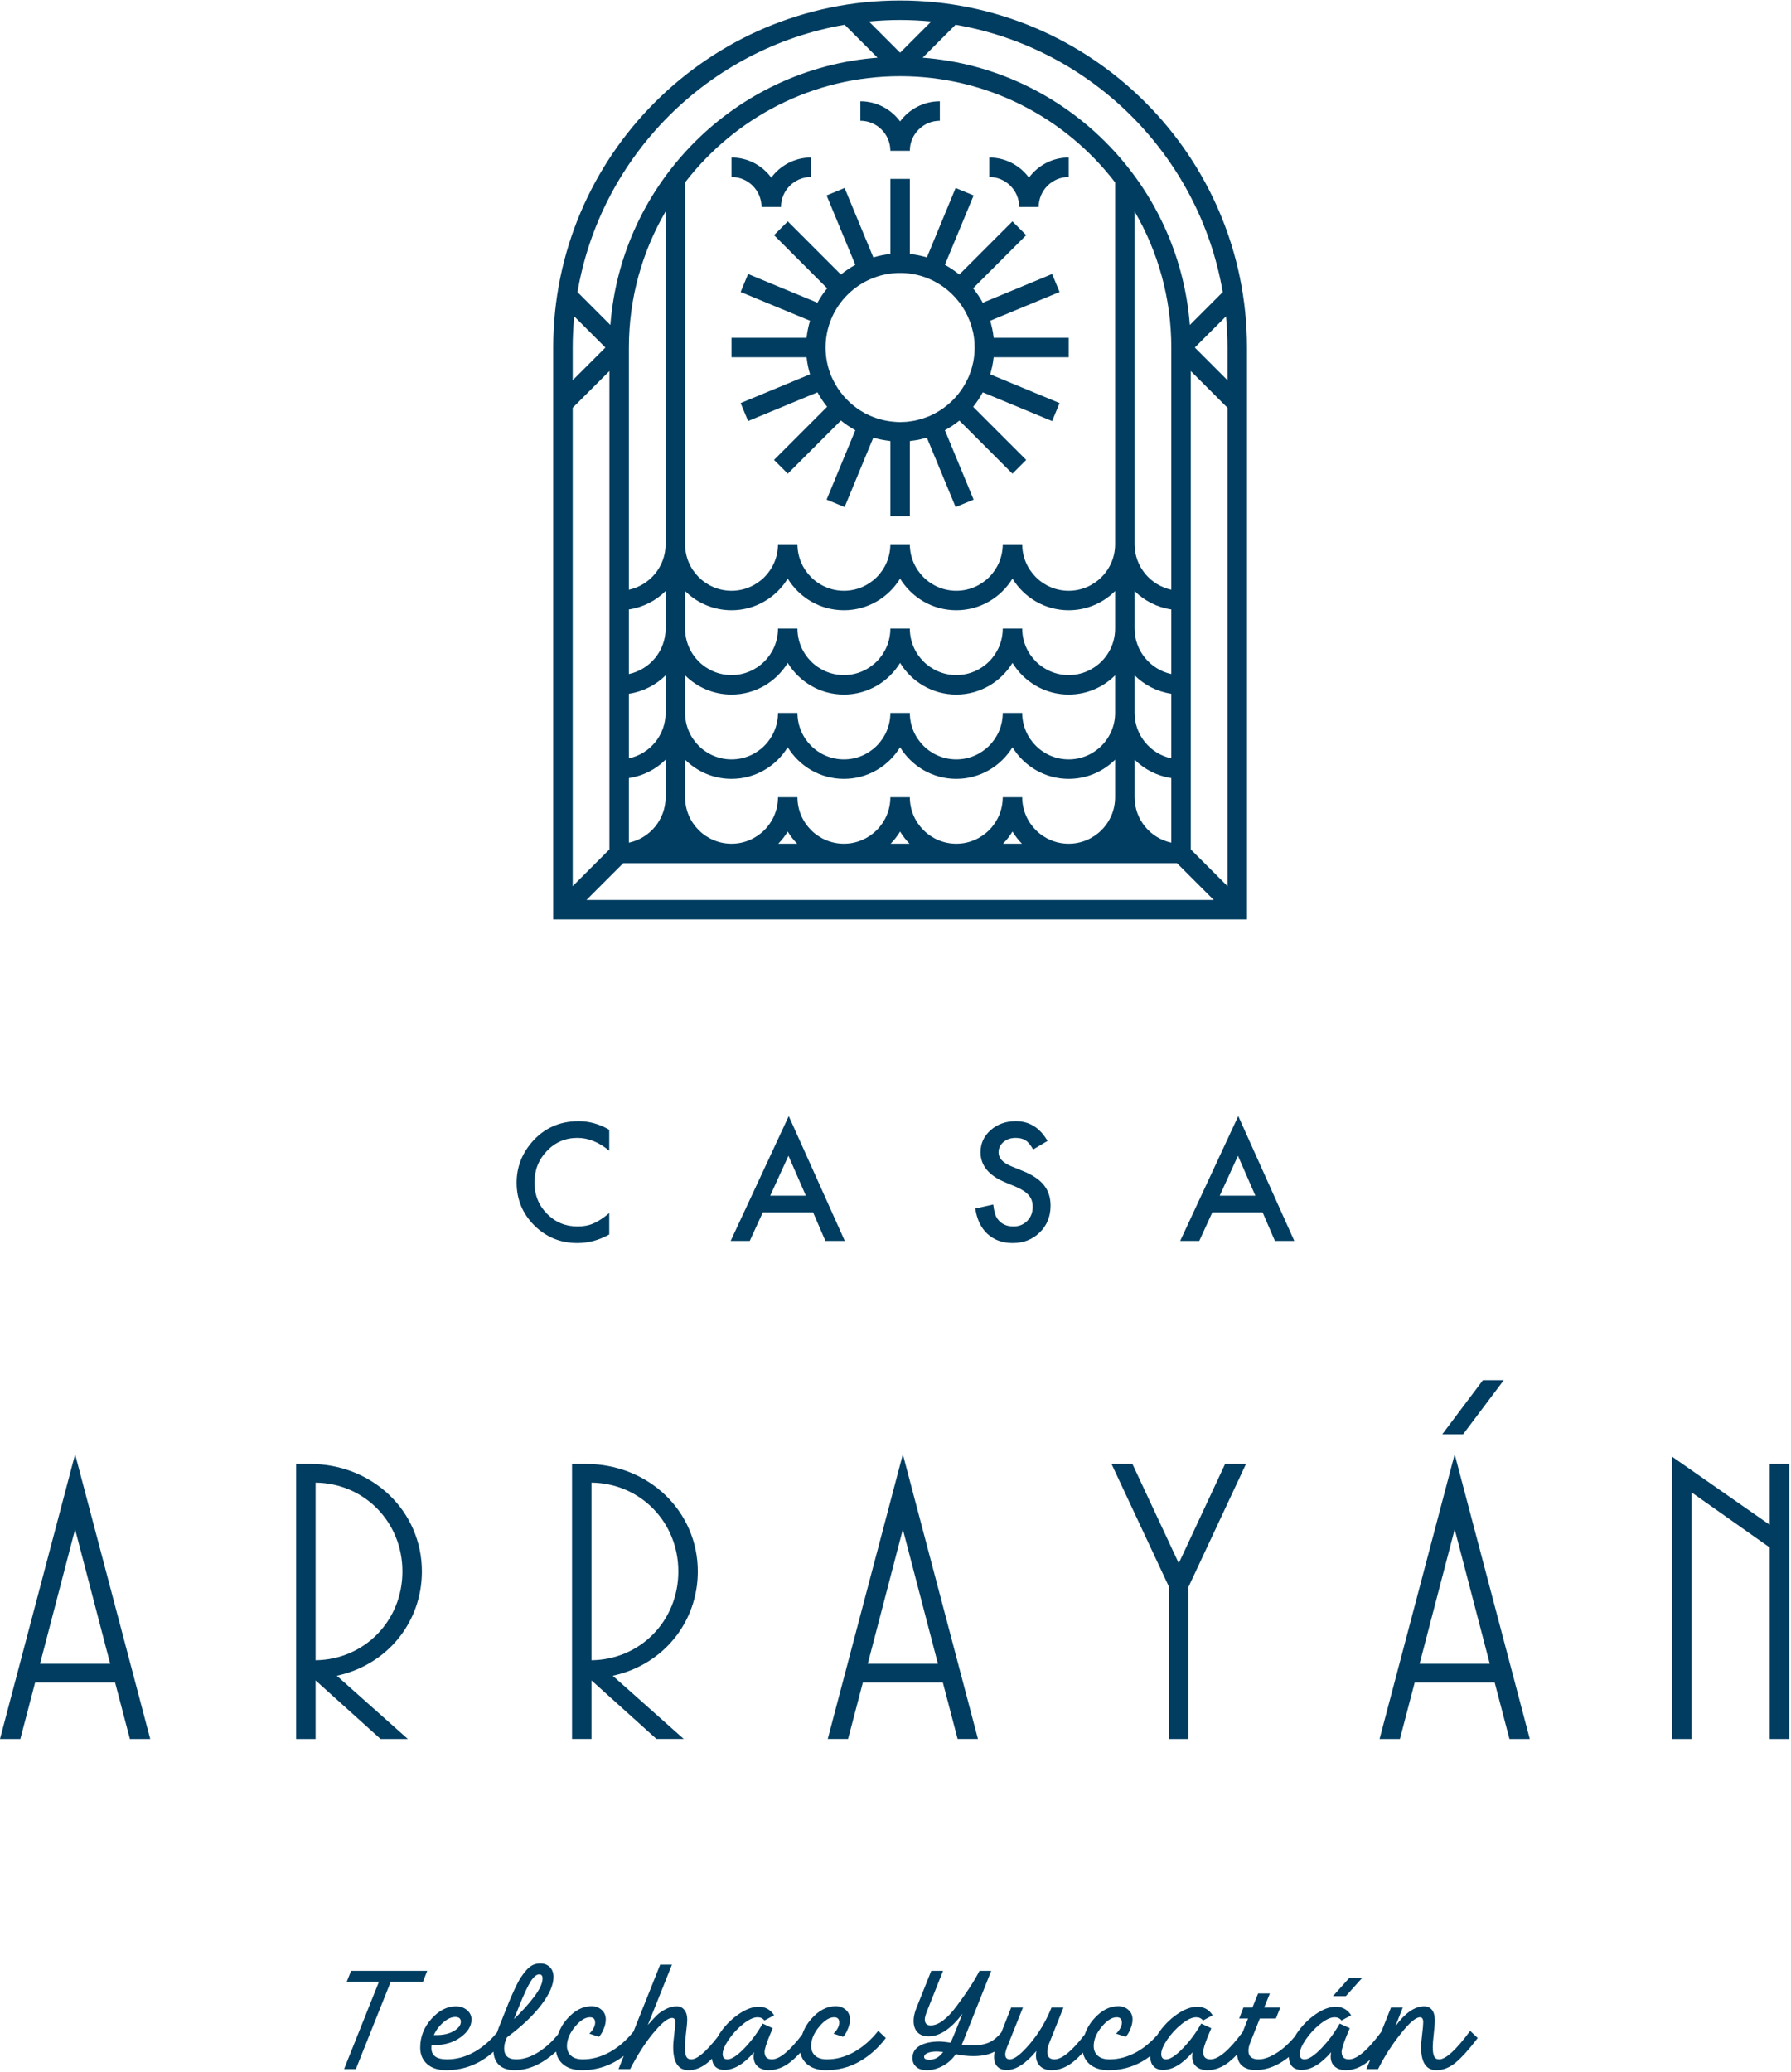 <?xml version="1.0" encoding="UTF-8"?>
<svg width="460px" height="532px" viewBox="0 0 460 532" version="1.1" xmlns="http://www.w3.org/2000/svg" xmlns:xlink="http://www.w3.org/1999/xlink">
    <title>Group</title>
    <g id="Page-1" stroke="none" stroke-width="1" fill="none" fill-rule="evenodd">
        <g id="AT_Logotipo" transform="translate(-54, -18)" fill="#003D60">
            <g id="Group" transform="translate(54.002, 18.13)">
                <path d="M81.054,380.507 C93.585,380.663 103.355,390.621 103.355,403.307 C103.355,415.991 93.585,425.949 81.054,426.106 L81.054,380.507 Z M104.743,446.309 L86.503,430.083 C99.4,427.329 108.355,416.402 108.355,403.307 C108.355,387.829 95.704,375.705 79.554,375.705 L76.052,375.705 L76.052,446.309 L81.054,446.309 L81.054,431.281 L97.74,446.309 L104.743,446.309 Z" id="Fill-1"></path>
                <path d="M10.277,427.008 L19.289,392.493 L28.3,427.008 L10.277,427.008 Z M19.289,373.229 L0.097,445.933 L-7.10542736e-15,446.309 L5.22,446.309 L9.021,431.808 L29.556,431.808 L33.357,446.309 L38.58,446.309 L19.58,374.328 L19.289,373.229 Z" id="Fill-3"></path>
                <path d="M151.922,426.106 L151.922,380.507 C164.452,380.663 174.222,390.622 174.222,403.307 C174.222,415.991 164.452,425.95 151.922,426.106 M179.222,403.307 C179.222,387.829 166.571,375.705 150.422,375.705 L146.919,375.705 L146.919,446.308 L151.922,446.308 L151.922,431.281 L168.607,446.308 L175.611,446.308 L157.37,430.084 C170.268,427.329 179.222,416.401 179.222,403.307" id="Fill-5"></path>
                <path d="M231.887,392.493 L240.899,427.008 L222.875,427.008 L231.887,392.493 Z M221.619,431.807 L242.155,431.807 L245.955,446.308 L251.178,446.308 L232.178,374.328 L231.887,373.228 L212.695,445.932 L212.597,446.308 L217.818,446.308 L221.619,431.807 Z" id="Fill-7"></path>
                <polygon id="Fill-9" points="305.254 446.309 305.254 407.273 320.024 375.705 314.66 375.705 302.752 401.198 290.924 375.878 290.844 375.705 285.479 375.705 300.25 407.273 300.25 446.309"></polygon>
                <polygon id="Fill-11" points="386.223 354.203 380.869 354.203 370.418 368.103 375.77 368.103"></polygon>
                <path d="M364.608,427.008 L373.62,392.493 L382.631,427.008 L364.608,427.008 Z M373.62,373.229 L354.428,445.933 L354.331,446.309 L359.551,446.309 L363.352,431.808 L383.889,431.808 L387.688,446.309 L392.909,446.309 L373.911,374.328 L373.62,373.229 Z" id="Fill-13"></path>
                <polygon id="Fill-15" points="454.535 375.705 454.535 391.33 429.433 373.829 429.433 446.309 434.433 446.309 434.433 382.984 454.535 397.161 454.535 446.309 459.535 446.309 459.535 375.705"></polygon>
                <path d="M148.273,318.996 C151.136,318.996 153.871,318.262 156.476,316.789 L156.476,311.301 C155.734,311.926 155.027,312.461 154.355,312.902 C153.687,313.346 153.039,313.697 152.414,313.957 C151.293,314.478 149.933,314.738 148.332,314.738 C145.23,314.738 142.613,313.652 140.48,311.476 C138.343,309.303 137.277,306.633 137.277,303.469 C137.277,300.266 138.343,297.559 140.48,295.344 C142.601,293.117 145.21,292.004 148.312,292.004 C151.125,292.004 153.843,293.105 156.476,295.305 L156.476,289.914 C153.949,288.443 151.332,287.707 148.625,287.707 C143.664,287.707 139.621,289.551 136.496,293.234 C133.957,296.242 132.687,299.668 132.687,303.508 C132.687,307.793 134.203,311.451 137.238,314.484 C140.285,317.492 143.961,318.996 148.273,318.996" id="Fill-17"></path>
                <path d="M197.816,306.848 L202.503,296.594 L206.976,306.848 L197.816,306.848 Z M202.582,286.399 L187.66,318.45 L192.562,318.45 L195.921,311.125 L208.832,311.125 L211.996,318.45 L216.976,318.45 L202.582,286.399 Z" id="Fill-19"></path>
                <path d="M260.121,318.996 C262.883,318.996 265.195,318.086 267.055,316.262 C268.906,314.453 269.828,312.16 269.828,309.387 C269.828,307.316 269.262,305.568 268.129,304.142 C266.996,302.717 265.207,301.51 262.758,300.519 L259.75,299.289 C257.562,298.391 256.469,297.207 256.469,295.734 C256.469,294.668 256.887,293.781 257.719,293.078 C258.555,292.363 259.601,292.004 260.863,292.004 C261.894,292.004 262.734,292.213 263.383,292.629 C264.008,292.994 264.668,293.775 265.355,294.973 L269.047,292.785 C267.094,289.4 264.379,287.707 260.902,287.707 C258.324,287.707 256.172,288.476 254.437,290.012 C252.707,291.535 251.84,293.43 251.84,295.695 C251.84,299.055 253.906,301.607 258.031,303.351 L260.941,304.562 C261.699,304.889 262.348,305.23 262.894,305.588 C263.441,305.947 263.887,306.33 264.234,306.74 C264.578,307.15 264.832,307.6 264.996,308.088 C265.156,308.576 265.238,309.113 265.238,309.699 C265.238,311.158 264.769,312.363 263.832,313.312 C262.894,314.264 261.719,314.738 260.297,314.738 C258.5,314.738 257.133,314.088 256.195,312.785 C255.676,312.109 255.312,310.885 255.101,309.113 L250.492,310.129 C250.91,312.941 251.957,315.123 253.637,316.672 C255.344,318.223 257.504,318.996 260.121,318.996" id="Fill-21"></path>
                <path d="M313.27,306.848 L317.957,296.594 L322.43,306.848 L313.27,306.848 Z M327.45,318.45 L332.43,318.45 L318.036,286.399 L303.114,318.45 L308.016,318.45 L311.375,311.125 L324.286,311.125 L327.45,318.45 Z" id="Fill-23"></path>
                <polygon id="Fill-25" points="109.726 505.849 90.175 505.849 89.062 508.62 97.339 508.62 88.374 531.048 91.402 531.048 100.363 508.62 108.644 508.62"></polygon>
                <path d="M113.898,519.042 C114.957,518.142 115.964,517.692 116.925,517.692 C117.882,517.692 118.363,518.101 118.363,518.917 C118.363,519.78 117.777,520.567 116.601,521.274 C115.425,521.983 113.925,522.337 112.101,522.337 L111.418,522.337 C112.015,521.04 112.843,519.942 113.898,519.042 L113.898,519.042 Z M133.375,514.812 C134.597,511.765 135.589,509.659 136.343,508.495 C137.101,507.331 137.816,506.749 138.488,506.749 C139.062,506.749 139.351,507.097 139.351,507.792 C139.351,509.017 138.632,510.583 137.191,512.491 C135.75,514.397 134.023,516.313 132.007,518.231 L133.375,514.812 Z M219.363,526.675 C217.093,527.935 214.773,528.563 212.394,528.563 C211.074,528.563 210.066,528.253 209.371,527.628 C208.675,527.005 208.328,526.177 208.328,525.144 C208.328,523.513 209.003,521.874 210.363,520.229 C211.718,518.587 213.007,517.765 214.23,517.765 C215.121,517.765 215.562,518.22 215.562,519.132 C215.562,520.021 215.07,520.968 214.086,521.976 L216.535,522.769 C216.558,522.792 216.714,522.606 217.003,522.21 C217.293,521.813 217.578,521.245 217.867,520.501 C218.156,519.757 218.3,519.024 218.3,518.304 C218.3,517.296 217.945,516.481 217.238,515.856 C216.531,515.233 215.66,514.921 214.628,514.921 C212.371,514.921 210.277,516.019 208.347,518.214 C207.259,519.45 206.511,520.78 206.037,522.187 C202.818,526.419 200.216,528.563 198.246,528.563 C197,528.563 196.375,527.929 196.375,526.657 C196.375,525.985 196.796,524.616 197.636,522.552 L198.464,520.573 L195.871,519.384 C194.55,521.737 192.98,523.854 191.156,525.739 C189.332,527.622 187.89,528.563 186.836,528.563 C186.019,528.563 185.613,528.108 185.613,527.196 C185.613,526.237 186.128,525.001 187.16,523.489 C188.191,521.976 189.425,520.644 190.867,519.493 C192.308,518.341 193.543,517.765 194.574,517.765 C195.32,517.765 195.906,518.04 196.339,518.593 L198.824,517.261 C197.886,515.796 196.566,515.063 194.863,515.063 C193.23,515.063 191.461,515.737 189.554,517.081 C187.644,518.425 186.039,520.093 184.73,522.085 C184.554,522.354 184.419,522.614 184.267,522.878 C181.289,526.665 179.048,528.563 177.546,528.563 C176.921,528.563 176.492,528.319 176.25,527.827 C176.011,527.335 175.89,526.524 175.89,525.396 C175.89,524.653 175.992,523.452 176.195,521.796 C176.402,520.14 176.503,518.976 176.503,518.304 C176.503,517.296 176.257,516.487 175.765,515.874 C175.273,515.263 174.632,514.956 173.839,514.956 C172.832,514.956 171.851,515.208 170.906,515.712 C169.957,516.216 169.214,516.739 168.671,517.278 C168.132,517.817 167.371,518.642 166.386,519.745 L172.578,504.265 L169.554,504.265 L162.697,521.444 C160.867,523.699 158.853,525.45 156.648,526.675 C154.382,527.935 152.058,528.563 149.683,528.563 C148.363,528.563 147.355,528.253 146.66,527.628 C145.961,527.005 145.613,526.177 145.613,525.144 C145.613,523.513 146.293,521.874 147.648,520.229 C149.003,518.587 150.293,517.765 151.519,517.765 C152.406,517.765 152.851,518.22 152.851,519.132 C152.851,520.021 152.359,520.968 151.375,521.976 L153.824,522.769 C153.847,522.792 154.003,522.606 154.289,522.21 C154.578,521.813 154.867,521.245 155.156,520.501 C155.441,519.757 155.586,519.024 155.586,518.304 C155.586,517.296 155.234,516.481 154.523,515.856 C153.816,515.233 152.945,514.921 151.914,514.921 C149.66,514.921 147.566,516.019 145.632,518.214 C144.558,519.434 143.816,520.745 143.337,522.131 C141.959,523.848 140.398,525.313 138.632,526.495 C136.566,527.874 134.55,528.563 132.582,528.563 C130.519,528.563 129.488,527.616 129.488,525.72 C129.488,524.856 129.726,523.921 130.207,522.913 C134,520.104 136.937,517.327 139.027,514.579 C141.117,511.831 142.16,509.448 142.16,507.433 C142.16,506.353 141.839,505.501 141.207,504.876 C140.57,504.253 139.757,503.94 138.773,503.94 C138.101,503.94 137.484,504.065 136.921,504.317 C136.355,504.571 135.8,505.003 135.246,505.614 C134.695,506.226 134.191,506.886 133.734,507.595 C133.277,508.302 132.757,509.286 132.168,510.546 C131.582,511.806 131.046,513.03 130.566,514.218 C130.085,515.407 129.476,516.948 128.73,518.845 C128.293,519.87 127.953,520.792 127.656,521.667 C125.9,523.788 123.964,525.463 121.839,526.657 C119.57,527.929 117.222,528.563 114.8,528.563 C112.136,528.563 110.804,527.605 110.804,525.685 C110.804,525.3 110.828,525.013 110.875,524.821 C111.117,524.868 111.39,524.892 111.703,524.892 C114.296,524.892 116.511,524.214 118.347,522.858 C120.183,521.503 121.101,519.997 121.101,518.341 C121.101,517.38 120.714,516.577 119.949,515.929 C119.179,515.28 118.218,514.956 117.066,514.956 C114.812,514.956 112.722,516.03 110.804,518.179 C108.882,520.327 107.925,522.78 107.925,525.54 C107.925,527.292 108.511,528.696 109.687,529.753 C110.863,530.81 112.507,531.337 114.621,531.337 C119.201,531.337 123.242,529.754 126.75,526.601 C126.832,528.012 127.279,529.145 128.136,529.968 C129.086,530.88 130.445,531.337 132.222,531.337 C134.695,531.337 137.136,530.581 139.55,529.067 C140.703,528.344 141.791,527.504 142.822,526.561 C143.011,527.832 143.57,528.902 144.535,529.753 C145.734,530.81 147.378,531.337 149.468,531.337 C152.586,531.337 155.441,530.599 158.035,529.122 C158.791,528.691 159.507,528.201 160.207,527.681 L158.863,531.048 L161.851,531.048 C163.601,527.642 165.488,524.677 167.503,522.157 L168.367,521.147 C170.191,519.013 171.605,517.944 172.613,517.944 C173.168,517.944 173.441,518.304 173.441,519.024 C173.441,519.649 173.351,520.675 173.171,522.103 C172.992,523.53 172.902,524.64 172.902,525.433 C172.902,529.368 174.211,531.337 176.828,531.337 C178.578,531.337 180.246,530.671 181.832,529.339 C182.16,529.062 182.509,528.733 182.863,528.392 C182.964,529.188 183.185,529.872 183.632,530.347 C184.207,530.958 185.023,531.265 186.078,531.265 C188.527,531.265 191.058,529.753 193.675,526.728 C193.605,527.112 193.566,527.483 193.566,527.845 C193.566,528.974 193.925,529.837 194.648,530.437 C195.367,531.036 196.293,531.337 197.418,531.337 C199.386,531.337 201.253,530.634 203.015,529.23 C203.837,528.577 204.687,527.771 205.564,526.839 C205.789,527.991 206.349,528.963 207.246,529.753 C208.449,530.81 210.089,531.337 212.179,531.337 C215.3,531.337 218.156,530.599 220.746,529.122 C223.339,527.646 225.593,525.636 227.515,523.093 L225.57,521.257 C223.699,523.608 221.628,525.415 219.363,526.675 L219.363,526.675 Z" id="Fill-27"></path>
                <polygon id="Fill-29" points="349.805 507.72 346.496 507.72 342.356 512.329 345.668 512.329"></polygon>
                <path d="M238.711,528.673 C237.797,528.673 237.344,528.421 237.344,527.917 C237.344,527.532 237.637,527.208 238.227,526.944 C238.813,526.681 239.621,526.548 240.656,526.548 C240.848,526.548 241.375,526.585 242.238,526.657 C241.277,528.001 240.102,528.673 238.711,528.673 M369.641,528.564 C369.016,528.564 368.586,528.312 368.344,527.808 C368.106,527.304 367.984,526.501 367.984,525.396 C367.984,524.677 368.074,523.53 368.254,521.958 C368.434,520.386 368.523,519.265 368.523,518.593 C368.523,517.417 368.285,516.517 367.805,515.892 C367.324,515.269 366.652,514.956 365.789,514.956 C363.363,514.956 360.906,516.648 358.41,520.032 L360.281,515.28 L357.258,515.28 L354.777,521.49 C351.311,526.196 348.535,528.564 346.457,528.564 C345.211,528.564 344.586,527.929 344.586,526.657 C344.586,525.985 345.008,524.616 345.848,522.552 L346.676,520.573 L344.082,519.384 C342.762,521.737 341.191,523.855 339.367,525.739 C337.543,527.622 336.102,528.564 335.047,528.564 C334.231,528.564 333.824,528.109 333.824,527.196 C333.824,526.237 334.34,525.001 335.371,523.489 C336.402,521.976 337.637,520.644 339.078,519.493 C340.52,518.341 341.754,517.765 342.785,517.765 C343.531,517.765 344.117,518.04 344.551,518.593 L347.035,517.261 C346.098,515.796 344.777,515.064 343.074,515.064 C341.441,515.064 339.672,515.737 337.766,517.081 C335.856,518.425 334.25,520.093 332.941,522.085 C332.811,522.283 332.717,522.474 332.6,522.669 C331.211,524.339 329.772,525.683 328.277,526.675 C326.383,527.935 324.715,528.564 323.274,528.564 C321.524,528.564 320.645,527.821 320.645,526.333 C320.645,525.708 320.813,524.989 321.149,524.173 L323.563,518.089 L327.703,518.089 L328.816,515.28 L324.68,515.28 L326.156,511.644 L323.129,511.644 L321.656,515.28 L319.352,515.28 L318.27,518.089 L320.539,518.089 L319.313,521.185 C319.264,521.305 319.232,521.403 319.188,521.521 C315.729,526.206 312.959,528.564 310.891,528.564 C309.641,528.564 309.02,527.929 309.02,526.657 C309.02,525.985 309.438,524.616 310.277,522.552 L311.106,520.573 L308.516,519.384 C307.195,521.737 305.621,523.855 303.797,525.739 C301.973,527.622 300.535,528.564 299.477,528.564 C298.66,528.564 298.254,528.109 298.254,527.196 C298.254,526.237 298.77,525.001 299.801,523.489 C300.832,521.976 302.07,520.644 303.512,519.493 C304.949,518.341 306.188,517.765 307.219,517.765 C307.961,517.765 308.551,518.04 308.981,518.593 L311.465,517.261 C310.531,515.796 309.211,515.064 307.508,515.064 C305.875,515.064 304.106,515.737 302.195,517.081 C300.289,518.425 298.68,520.093 297.371,522.085 C297.328,522.152 297.299,522.215 297.258,522.28 C295.623,524.128 293.854,525.61 291.938,526.675 C289.668,527.935 287.348,528.564 284.969,528.564 C283.649,528.564 282.641,528.253 281.945,527.628 C281.25,527.005 280.902,526.177 280.902,525.144 C280.902,523.513 281.578,521.874 282.938,520.23 C284.293,518.587 285.582,517.765 286.805,517.765 C287.695,517.765 288.137,518.22 288.137,519.132 C288.137,520.021 287.645,520.968 286.66,521.976 L289.109,522.769 C289.133,522.792 289.289,522.607 289.578,522.21 C289.867,521.814 290.152,521.245 290.441,520.501 C290.731,519.757 290.875,519.025 290.875,518.304 C290.875,517.296 290.52,516.482 289.813,515.857 C289.106,515.234 288.234,514.921 287.203,514.921 C284.945,514.921 282.852,516.019 280.922,518.214 C279.836,519.447 279.09,520.775 278.615,522.177 C275.352,526.415 272.748,528.564 270.824,528.564 C269.598,528.564 268.988,527.929 268.988,526.657 C268.988,526.009 269.156,525.253 269.492,524.388 L273.129,515.28 L270.066,515.28 C268.676,518.737 266.84,521.814 264.559,524.515 C262.277,527.214 260.551,528.564 259.375,528.564 C258.582,528.564 258.188,528.132 258.188,527.269 C258.188,526.861 258.344,526.249 258.656,525.433 L262.723,515.28 L259.699,515.28 L257.193,521.633 C256.273,522.772 255.299,523.612 254.262,524.118 C253.109,524.683 251.695,524.964 250.016,524.964 C249.008,524.964 248.012,524.905 247.027,524.784 L247.676,523.237 L254.586,505.849 L251.563,505.849 C250.289,508.368 248.313,511.417 245.625,514.993 C243.199,518.232 241.004,519.853 239.035,519.853 C238.027,519.853 237.524,519.337 237.524,518.304 C237.524,517.849 237.715,517.14 238.098,516.181 L242.203,505.849 L239.18,505.849 L235.398,515.316 C234.895,516.566 234.645,517.681 234.645,518.665 C234.645,519.913 234.973,520.892 235.633,521.599 C236.293,522.306 237.258,522.661 238.531,522.661 C241.363,522.661 244.254,520.73 247.207,516.864 L244.938,522.48 C244.578,523.368 244.293,523.968 244.074,524.28 C242.828,524.089 241.926,523.993 241.375,523.993 C239.215,523.993 237.504,524.353 236.246,525.073 C234.984,525.792 234.356,526.849 234.356,528.241 C234.356,529.153 234.672,529.896 235.309,530.472 C235.945,531.048 236.852,531.337 238.027,531.337 C239.371,531.337 240.715,530.989 242.059,530.292 C243.402,529.597 244.543,528.577 245.481,527.232 C247.016,527.569 248.527,527.737 250.016,527.737 C252.223,527.737 254.031,527.346 255.449,526.573 C255.361,527.055 255.309,527.508 255.309,527.917 C255.309,528.997 255.594,529.831 256.172,530.419 C256.746,531.007 257.539,531.3 258.547,531.3 C260.922,531.3 263.469,529.669 266.18,526.405 C266.109,526.788 266.07,527.173 266.07,527.556 C266.07,528.685 266.426,529.597 267.133,530.292 C267.84,530.989 268.809,531.337 270.031,531.337 C272,531.337 273.867,530.628 275.629,529.212 C276.441,528.561 277.281,527.761 278.141,526.845 C278.367,527.995 278.926,528.964 279.82,529.753 C281.024,530.81 282.664,531.337 284.754,531.337 C287.875,531.337 290.731,530.599 293.32,529.122 C294.047,528.708 294.742,528.241 295.416,527.743 C295.424,528.872 295.707,529.742 296.274,530.347 C296.852,530.958 297.664,531.265 298.723,531.265 C301.172,531.265 303.703,529.753 306.316,526.728 C306.246,527.112 306.211,527.484 306.211,527.845 C306.211,528.974 306.57,529.837 307.289,530.437 C308.012,531.036 308.934,531.337 310.063,531.337 C312.031,531.337 313.895,530.634 315.66,529.23 C316.338,528.691 317.041,528.027 317.756,527.298 C317.818,528.529 318.217,529.501 318.992,530.185 C319.832,530.929 321.02,531.3 322.555,531.3 C324.836,531.3 327.098,530.587 329.34,529.159 C329.906,528.799 330.465,528.4 331.014,527.963 C331.059,528.974 331.316,529.786 331.844,530.347 C332.418,530.958 333.234,531.265 334.289,531.265 C336.738,531.265 339.27,529.753 341.887,526.728 C341.816,527.112 341.777,527.484 341.777,527.845 C341.777,528.974 342.137,529.837 342.859,530.437 C343.578,531.036 344.504,531.337 345.629,531.337 C347.598,531.337 349.465,530.634 351.227,529.23 C351.457,529.047 351.693,528.824 351.928,528.62 L350.957,531.048 L353.945,531.048 C355.551,527.857 357.484,524.845 359.742,522.013 C361.973,519.181 363.629,517.765 364.707,517.765 C365.262,517.765 365.535,518.185 365.535,519.025 C365.535,519.65 365.445,520.675 365.266,522.103 C365.086,523.53 364.996,524.653 364.996,525.468 C364.996,529.38 366.305,531.337 368.922,531.337 C370.672,531.337 372.34,530.671 373.926,529.339 C375.508,528.007 377.379,525.925 379.539,523.093 L377.598,521.257 C373.996,526.128 371.344,528.564 369.641,528.564" id="Fill-31"></path>
                <path d="M147.48,81.086 L155.486,89.091 L147.091,97.485 L147.091,89.091 L147.089,89.091 C147.089,86.39 147.23,83.722 147.48,81.086 L147.48,81.086 Z M216.943,6.23 L225.39,14.678 C188.835,17.498 159.587,46.746 156.767,83.302 L148.32,74.855 C154.312,39.878 181.966,12.223 216.943,6.23 L216.943,6.23 Z M231.182,5 C233.883,5 236.551,5.141 239.186,5.391 L231.18,13.397 L223.173,5.391 C225.812,5.141 228.48,5 231.182,5 L231.182,5 Z M314.043,74.853 L305.594,83.302 C302.773,46.746 273.525,17.498 236.969,14.678 L245.418,6.23 C280.395,12.222 308.051,39.876 314.043,74.853 L314.043,74.853 Z M315.273,89.091 L315.272,89.091 L315.272,97.487 L306.875,89.091 L314.883,81.083 C315.133,83.721 315.273,86.389 315.273,89.091 L315.273,89.091 Z M315.272,227.375 L305.84,217.943 L305.84,95.126 L315.272,104.558 L315.272,227.375 Z M300.84,199.625 L300.84,216.211 C295.457,215.058 291.408,210.268 291.408,204.546 L291.408,194.898 C293.91,197.386 297.189,199.081 300.84,199.625 L300.84,199.625 Z M300.84,177.977 L300.84,194.562 C295.457,193.409 291.408,188.62 291.408,182.899 L291.408,173.25 C293.91,175.738 297.189,177.433 300.84,177.977 L300.84,177.977 Z M291.408,139.603 L291.408,54.157 C297.393,64.435 300.84,76.365 300.84,89.091 L300.84,151.266 C295.457,150.113 291.408,145.324 291.408,139.603 L291.408,139.603 Z M300.84,156.329 L300.84,172.915 C295.457,171.762 291.408,166.973 291.408,161.251 L291.408,151.602 C293.91,154.09 297.189,155.785 300.84,156.329 L300.84,156.329 Z M204.75,216.479 L199.882,216.479 C200.814,215.542 201.623,214.488 202.316,213.356 C203.009,214.488 203.818,215.542 204.75,216.479 L204.75,216.479 Z M233.613,216.479 L228.746,216.479 C229.677,215.542 230.486,214.488 231.18,213.356 C231.873,214.488 232.682,215.542 233.613,216.479 L233.613,216.479 Z M262.479,216.479 L257.611,216.479 C258.543,215.542 259.352,214.488 260.045,213.356 C260.738,214.488 261.547,215.542 262.479,216.479 L262.479,216.479 Z M187.884,199.83 C193.992,199.83 199.337,196.569 202.316,191.708 C205.294,196.569 210.64,199.83 216.748,199.83 C222.855,199.83 228.201,196.569 231.18,191.708 C234.158,196.569 239.506,199.83 245.613,199.83 C251.721,199.83 257.066,196.569 260.045,191.708 C263.023,196.569 268.369,199.83 274.477,199.83 C279.127,199.83 283.346,197.943 286.408,194.898 L286.408,204.546 C286.408,211.126 281.057,216.479 274.477,216.479 C267.897,216.479 262.545,211.126 262.545,204.546 L257.545,204.546 C257.545,211.126 252.193,216.479 245.613,216.479 C239.033,216.479 233.68,211.126 233.68,204.546 L228.679,204.546 C228.679,211.126 223.328,216.479 216.748,216.479 C210.168,216.479 204.816,211.126 204.816,204.546 L199.816,204.546 C199.816,211.126 194.464,216.479 187.884,216.479 C181.304,216.479 175.953,211.126 175.953,204.546 L175.953,194.898 C179.015,197.943 183.234,199.83 187.884,199.83 L187.884,199.83 Z M187.884,178.183 C193.992,178.183 199.337,174.922 202.316,170.061 C205.294,174.922 210.64,178.183 216.748,178.183 C222.855,178.183 228.201,174.922 231.18,170.061 C234.158,174.922 239.506,178.183 245.613,178.183 C251.721,178.183 257.066,174.922 260.045,170.061 C263.023,174.922 268.369,178.183 274.477,178.183 C279.127,178.183 283.346,176.296 286.408,173.25 L286.408,182.899 C286.408,189.478 281.057,194.83 274.477,194.83 C267.897,194.83 262.545,189.478 262.545,182.899 L257.545,182.899 C257.545,189.478 252.193,194.83 245.613,194.83 C239.033,194.83 233.68,189.478 233.68,182.899 L228.679,182.899 C228.679,189.478 223.328,194.83 216.748,194.83 C210.168,194.83 204.816,189.478 204.816,182.899 L199.816,182.899 C199.816,189.478 194.464,194.83 187.884,194.83 C181.304,194.83 175.953,189.478 175.953,182.899 L175.953,173.25 C179.015,176.296 183.234,178.183 187.884,178.183 L187.884,178.183 Z M175.953,139.603 L175.953,46.708 C188.699,30.139 208.707,19.432 231.18,19.432 C253.652,19.432 273.662,30.139 286.408,46.709 L286.408,139.603 C286.408,146.182 281.057,151.534 274.477,151.534 C267.897,151.534 262.545,146.182 262.545,139.603 L257.545,139.603 C257.545,146.182 252.193,151.534 245.613,151.534 C239.033,151.534 233.68,146.182 233.68,139.603 L228.679,139.603 C228.679,146.182 223.328,151.534 216.748,151.534 C210.168,151.534 204.816,146.182 204.816,139.603 L199.816,139.603 C199.816,146.182 194.464,151.534 187.884,151.534 C181.304,151.534 175.953,146.182 175.953,139.603 L175.953,139.603 Z M187.884,156.534 C193.992,156.534 199.337,153.274 202.316,148.412 C205.294,153.274 210.64,156.534 216.748,156.534 C222.855,156.534 228.201,153.274 231.18,148.412 C234.158,153.274 239.506,156.534 245.613,156.534 C251.721,156.534 257.066,153.274 260.045,148.412 C263.023,153.274 268.369,156.534 274.477,156.534 C279.127,156.534 283.346,154.648 286.408,151.602 L286.408,161.251 C286.408,167.83 281.057,173.183 274.477,173.183 C267.897,173.183 262.545,167.83 262.545,161.251 L257.545,161.251 C257.545,167.83 252.193,173.183 245.613,173.183 C239.033,173.183 233.68,167.83 233.68,161.251 L228.679,161.251 C228.679,167.83 223.328,173.183 216.748,173.183 C210.168,173.183 204.816,167.83 204.816,161.251 L199.816,161.251 C199.816,167.83 194.464,173.183 187.884,173.183 C181.304,173.183 175.953,167.83 175.953,161.251 L175.953,151.602 C179.015,154.648 183.234,156.534 187.884,156.534 L187.884,156.534 Z M170.953,194.898 L170.953,204.546 C170.953,210.268 166.904,215.058 161.521,216.211 L161.521,199.625 C165.171,199.081 168.451,197.386 170.953,194.898 L170.953,194.898 Z M170.953,173.25 L170.953,182.899 C170.953,188.62 166.904,193.409 161.521,194.562 L161.521,177.977 C165.171,177.433 168.451,175.738 170.953,173.25 L170.953,173.25 Z M161.521,151.266 L161.521,89.091 C161.521,76.364 164.968,64.435 170.953,54.156 L170.953,139.603 C170.953,145.324 166.904,150.113 161.521,151.266 L161.521,151.266 Z M170.953,151.602 L170.953,161.251 C170.953,166.973 166.904,171.762 161.521,172.915 L161.521,156.329 C165.171,155.785 168.451,154.09 170.953,151.602 L170.953,151.602 Z M147.091,227.373 L147.091,104.556 L156.521,95.126 L156.521,217.943 L147.091,227.373 Z M150.625,230.909 L160.056,221.479 L175.953,221.479 L286.408,221.479 L302.305,221.479 L311.734,230.909 L150.625,230.909 Z M142.091,235.909 L320.273,235.909 L320.273,89.091 L320.273,89.091 C320.273,39.966 280.307,0 231.182,0 C182.056,0 142.089,39.966 142.089,89.091 L142.091,89.091 L142.091,235.909 Z" id="Fill-33"></path>
                <path d="M231.184,69.943 C239.346,69.943 246.311,75.086 249.061,82.294 C249.213,82.691 249.368,83.088 249.491,83.491 C249.602,83.852 249.686,84.224 249.776,84.594 C249.83,84.822 249.901,85.048 249.948,85.277 C250.198,86.509 250.33,87.784 250.33,89.089 L250.34,89.089 L250.34,89.09 L250.33,89.09 C250.33,90.4 250.198,91.678 249.946,92.915 C249.913,93.075 249.862,93.233 249.825,93.392 C249.723,93.835 249.62,94.276 249.487,94.705 C249.389,95.02 249.266,95.329 249.153,95.64 C249.049,95.92 248.959,96.206 248.844,96.48 C248.746,96.711 248.629,96.929 248.524,97.155 C246.618,101.24 243.317,104.537 239.229,106.441 C239.008,106.542 238.797,106.656 238.573,106.751 C238.348,106.845 238.112,106.918 237.881,107.004 C237.508,107.144 237.135,107.289 236.758,107.404 C236.477,107.489 236.188,107.551 235.901,107.625 C235.575,107.708 235.25,107.799 234.922,107.865 C234.557,107.937 234.182,107.984 233.811,108.035 C233.557,108.07 233.303,108.118 233.049,108.142 C232.6,108.186 232.143,108.2 231.684,108.212 C231.5,108.216 231.315,108.235 231.131,108.235 C230.704,108.233 230.284,108.199 229.863,108.17 C227.283,107.988 224.775,107.292 222.492,106.13 C222.383,106.074 222.269,106.028 222.162,105.971 C221.863,105.811 221.576,105.626 221.285,105.45 C221.033,105.297 220.775,105.155 220.531,104.991 C220.392,104.898 220.262,104.791 220.125,104.693 C217.484,102.817 215.348,100.29 213.934,97.347 C213.795,97.058 213.646,96.777 213.521,96.479 C212.572,94.216 212.043,91.734 212.038,89.131 L212.038,89.048 C212.06,78.51 220.639,69.943 231.184,69.943 M215.98,70.352 L202.336,56.707 L198.801,60.242 L212.445,73.887 C211.508,75.04 210.668,76.276 209.953,77.589 L192.139,70.211 L190.225,74.83 L208.047,82.212 C207.627,83.623 207.32,85.084 207.166,86.589 L187.887,86.589 L187.887,91.589 L207.166,91.589 C207.32,93.095 207.625,94.556 208.047,95.967 L190.225,103.348 L192.139,107.967 L209.953,100.589 C209.99,100.659 210.037,100.723 210.076,100.793 C210.396,101.371 210.738,101.932 211.1,102.475 C211.137,102.532 211.174,102.589 211.213,102.645 C211.6,103.216 212.006,103.77 212.435,104.3 L198.799,117.937 L202.334,121.472 L215.978,107.828 C216.463,108.219 216.961,108.592 217.473,108.944 C217.576,109.016 217.676,109.091 217.779,109.162 C218.348,109.54 218.928,109.895 219.523,110.223 C219.578,110.253 219.627,110.289 219.682,110.318 L212.303,128.132 L216.924,130.047 L224.305,112.226 C224.879,112.397 225.461,112.546 226.047,112.674 C226.344,112.739 226.644,112.787 226.945,112.841 C227.379,112.919 227.814,112.987 228.252,113.041 C228.396,113.059 228.537,113.092 228.682,113.107 L228.682,132.386 L233.682,132.386 L233.682,113.107 C233.873,113.087 234.057,113.045 234.247,113.02 C234.815,112.948 235.381,112.874 235.948,112.76 C236.329,112.684 236.694,112.575 237.067,112.482 C237.399,112.398 237.731,112.333 238.061,112.234 L245.44,130.047 L250.061,128.133 L242.682,110.321 C244.006,109.607 245.247,108.777 246.399,107.844 L260.03,121.473 L263.565,117.938 L249.936,104.31 C250.868,103.157 251.7,101.915 252.413,100.591 L270.225,107.969 L272.139,103.35 L254.327,95.972 C254.471,95.491 254.579,95.005 254.692,94.519 C254.739,94.316 254.803,94.118 254.844,93.913 C255.004,93.142 255.123,92.367 255.205,91.589 L274.477,91.589 L274.477,86.589 L255.205,86.589 C255.123,85.813 255.004,85.039 254.844,84.269 C254.801,84.05 254.733,83.84 254.682,83.624 C254.573,83.151 254.467,82.677 254.329,82.209 L272.139,74.831 L270.225,70.212 L252.413,77.59 C251.698,76.276 250.858,75.04 249.92,73.887 L263.565,60.243 L260.03,56.708 L246.385,70.352 C245.233,69.415 243.997,68.576 242.684,67.861 L250.061,50.047 L245.44,48.133 L238.059,65.954 C236.649,65.534 235.188,65.229 233.684,65.073 L233.684,45.795 L228.684,45.795 L228.684,65.073 C227.178,65.229 225.719,65.534 224.307,65.954 L216.926,48.132 L212.305,50.047 L219.684,67.861 C218.369,68.576 217.133,69.415 215.98,70.352" id="Fill-35"></path>
                <path d="M195.589,53.011 L200.589,53.011 C200.589,48.763 204.047,45.307 208.294,45.307 L208.294,40.307 C204.111,40.307 200.405,42.347 198.089,45.476 C195.774,42.347 192.069,40.307 187.885,40.307 L187.885,45.307 C192.132,45.307 195.589,48.763 195.589,53.011" id="Fill-37"></path>
                <path d="M261.772,53.011 L266.772,53.011 C266.772,48.763 270.229,45.307 274.477,45.307 L274.477,40.307 C270.293,40.307 266.588,42.347 264.272,45.476 C261.956,42.347 258.251,40.307 254.067,40.307 L254.067,45.307 C258.315,45.307 261.772,48.763 261.772,53.011" id="Fill-39"></path>
                <path d="M228.679,38.579 L233.679,38.579 C233.679,34.33 237.137,30.874 241.385,30.874 L241.385,25.874 C237.201,25.874 233.496,27.914 231.179,31.043 C228.863,27.914 225.158,25.874 220.976,25.874 L220.976,30.874 C225.224,30.874 228.679,34.33 228.679,38.579" id="Fill-41"></path>
            </g>
        </g>
    </g>
</svg>
